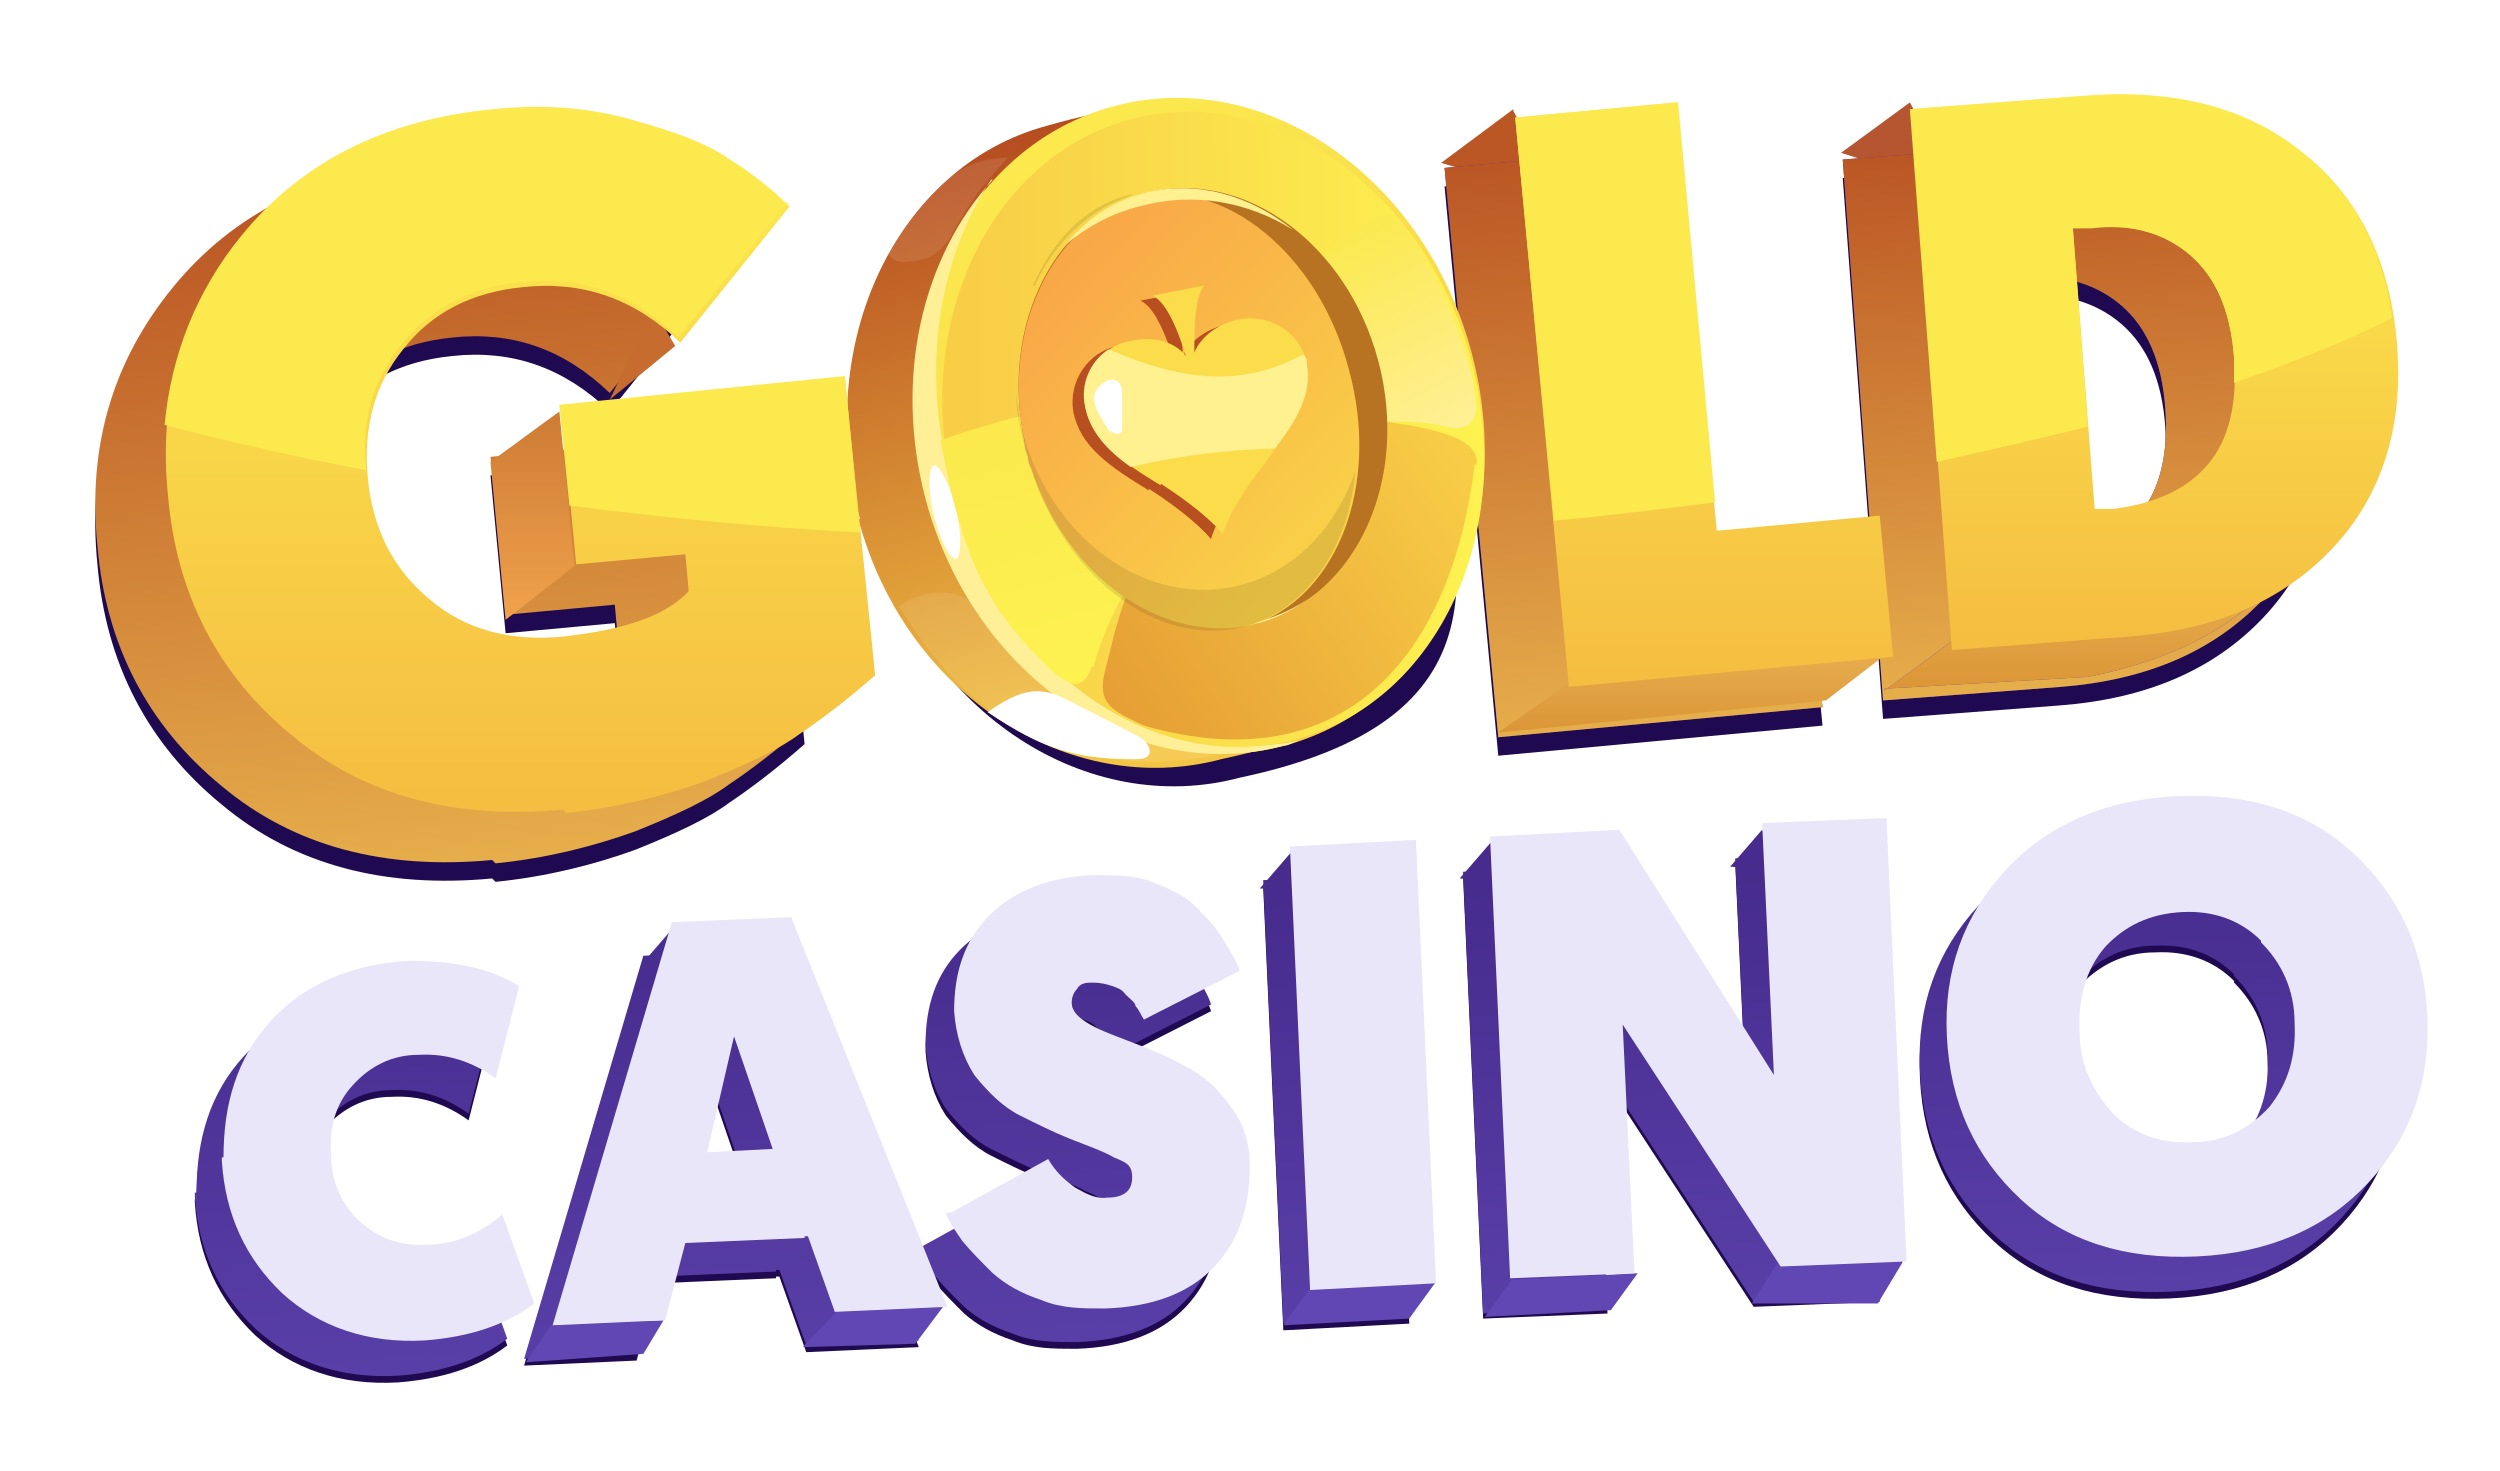<svg width="204" height="120" viewBox="0 0 204 120" fill="none" xmlns="http://www.w3.org/2000/svg">
<g filter="url(#filter0_f_1157_35799)">
<path d="M40.161 71.683C31.389 72.506 23.987 70.587 18.093 65.652C12.062 60.718 8.635 54.139 7.95 46.052C7.127 37.965 9.183 30.974 14.118 24.943C19.052 18.912 25.906 15.485 34.678 14.663C38.653 14.252 42.354 14.663 45.781 15.485C49.344 16.308 51.949 17.404 53.731 18.638C55.65 19.734 57.157 21.105 58.665 22.476L49.756 33.578C46.055 30.015 41.806 28.507 36.871 29.055C32.759 29.466 29.47 31.111 27.139 34.127C24.809 37.005 23.85 40.569 24.261 44.681C24.672 48.793 26.317 52.083 29.332 54.55C32.211 57.017 35.912 57.977 40.161 57.565C45.095 57.017 48.522 55.92 50.441 53.864L50.167 50.849L41.257 51.671L40.024 38.787L63.188 36.457L65.656 60.718C63.325 62.774 61.132 64.419 59.488 65.515C57.843 66.749 55.239 67.983 51.812 69.353C48.385 70.587 44.547 71.546 40.435 71.958L40.161 71.683Z" fill="#1F0A52"/>
</g>
<g filter="url(#filter1_f_1157_35799)">
<path d="M71.692 43.858C67.854 29.466 74.707 15.074 86.906 11.784C107.466 5.753 112.264 17.541 116.102 31.933C119.94 46.325 123.229 58.799 101.161 63.459C88.825 66.749 75.392 58.25 71.554 43.858H71.692Z" fill="#1F0A52"/>
</g>
<g filter="url(#filter2_f_1157_35799)">
<path d="M122.261 61.678L117.875 15.211L131.034 13.977L134.323 48.93L147.619 47.697L148.716 59.21L122.124 61.678H122.261Z" fill="#1F0A52"/>
</g>
<g filter="url(#filter3_f_1157_35799)">
<path d="M153.657 58.662L150.367 14.526L164.759 13.429C171.887 12.881 177.781 14.389 182.304 18.09C186.828 21.653 189.432 26.862 189.98 33.715C190.528 40.432 188.747 46.052 184.772 50.301C180.797 54.55 175.314 57.017 168.049 57.565L153.657 58.662ZM165.308 47.148H166.815C170.105 46.737 172.709 45.64 174.491 43.584C176.273 41.528 176.959 38.513 176.684 34.812C176.41 30.974 175.177 28.233 173.121 26.451C171.065 24.669 168.323 23.846 165.034 24.12H163.526L165.308 47.148Z" fill="#1F0A52"/>
</g>
<path d="M123.488 8.906L117.594 13.292L127.326 16.17L123.488 9.043V8.906Z" fill="#BB5725"/>
<path d="M155.846 8.357L150.227 12.47L159.684 15.485L155.846 8.357Z" fill="#B65630"/>
<path d="M40.161 70.176C31.389 70.998 23.987 69.079 18.093 64.145C12.062 59.21 8.635 52.631 7.95 44.544C7.127 36.457 9.183 29.466 14.118 23.435C19.052 17.404 25.906 13.977 34.678 13.155C38.653 12.744 42.354 13.155 45.781 13.977C49.344 14.8 51.949 15.896 53.731 17.13C55.65 18.227 57.157 19.597 58.665 20.968L49.756 32.071C46.055 28.507 41.806 26.999 36.871 27.547C32.759 27.958 29.47 29.603 27.139 32.619C24.809 35.497 23.85 39.061 24.261 43.173C24.672 47.285 26.317 50.575 29.332 53.042C32.211 55.509 35.912 56.469 40.161 56.058C45.095 55.509 48.522 54.413 50.441 52.357L50.167 49.341L41.257 50.164L40.024 37.279L63.188 34.949L65.656 59.21C63.325 61.266 61.132 62.911 59.488 64.008C57.843 65.241 55.239 66.475 51.812 67.846C48.385 69.079 44.547 70.039 40.435 70.45L40.161 70.176Z" fill="url(#paint0_linear_1157_35799)"/>
<path d="M122.261 60.17L117.875 13.703L131.034 12.47L134.323 47.422L147.619 46.189L148.716 57.703L122.124 60.17H122.261Z" fill="url(#paint1_linear_1157_35799)"/>
<path d="M122.261 60.17L117.875 13.703L131.034 12.47L134.323 47.422L147.619 46.189L148.716 57.703L122.124 60.17H122.261Z" fill="url(#paint2_linear_1157_35799)"/>
<path d="M153.657 57.154L150.367 13.018L164.759 11.921C171.887 11.373 177.781 12.881 182.304 16.581C186.828 20.145 189.432 25.354 189.98 32.207C190.528 38.924 188.747 44.544 184.772 48.793C180.797 53.042 175.314 55.509 168.049 56.057L153.657 57.154ZM165.308 45.64H166.815C170.105 45.229 172.709 44.132 174.491 42.076C176.273 40.02 176.959 37.005 176.684 33.304C176.41 29.466 175.177 26.724 173.121 24.943C171.065 23.161 168.323 22.338 165.034 22.613H163.526L165.308 45.64Z" fill="url(#paint3_linear_1157_35799)"/>
<path d="M153.657 57.154L150.367 13.018L164.759 11.921C171.887 11.373 177.781 12.881 182.304 16.581C186.828 20.145 189.432 25.354 189.98 32.207C190.528 38.924 188.747 44.544 184.772 48.793C180.797 53.042 175.314 55.509 168.049 56.057L153.657 57.154ZM165.308 45.64H166.815C170.105 45.229 172.709 44.132 174.491 42.076C176.273 40.02 176.959 37.005 176.684 33.304C176.41 29.466 175.177 26.724 173.121 24.943C171.065 23.161 168.323 22.338 165.034 22.613H163.526L165.308 45.64Z" fill="url(#paint4_linear_1157_35799)"/>
<path d="M21.378 25.354L17.266 23.298L18.088 25.628L21.378 25.354Z" fill="#B85222"/>
<path d="M45.643 33.578L40.023 37.69L41.257 50.575L46.877 46.188L45.643 33.578Z" fill="url(#paint5_linear_1157_35799)"/>
<path d="M55.096 28.232L49.75 32.618L53.314 25.217L55.096 28.232Z" fill="#C66C2E"/>
<path d="M122.273 59.758L128.167 55.646L154.348 53.042L149.002 57.154L122.411 59.758H122.273Z" fill="url(#paint6_linear_1157_35799)"/>
<path d="M153.797 56.331L159.417 52.219L186.008 47.285C182.444 50.712 178.469 53.59 170.382 55.235L153.797 56.194V56.331Z" fill="url(#paint7_linear_1157_35799)"/>
<path d="M153.797 56.331L159.417 52.219L186.008 47.285C182.444 50.712 178.469 53.59 170.382 55.235L153.797 56.194V56.331Z" fill="url(#paint8_linear_1157_35799)"/>
<path d="M70.176 42.351C66.338 27.958 73.191 13.566 85.391 10.276C105.951 4.245 110.748 16.033 114.586 30.426C118.424 44.818 121.714 57.291 99.646 61.951C87.309 65.241 73.877 56.743 70.039 42.351H70.176Z" fill="url(#paint9_linear_1157_35799)"/>
<path d="M77.58 19.323C79.088 16.444 80.185 15.074 82.241 12.881C78.677 12.881 76.621 14.662 72.92 19.46C72.098 20.419 72.509 21.379 73.743 21.379C75.387 21.242 76.347 21.105 77.58 19.323Z" fill="white" fill-opacity="0.1"/>
<path opacity="0.1" d="M85.809 60.718C79.915 57.976 77.311 55.646 73.336 49.478C75.666 47.833 78.545 48.107 79.504 49.478C85.672 57.565 89.921 60.307 99.379 61.677C93.622 62.5 90.607 62.363 85.809 60.581V60.718Z" fill="white"/>
<path d="M104.746 60.862C117.042 57.614 123.922 43.292 120.112 28.873C116.303 14.455 103.247 5.4 90.951 8.649C78.655 11.898 71.776 26.22 75.585 40.638C79.395 55.056 92.451 64.111 104.746 60.862Z" fill="url(#paint10_linear_1157_35799)"/>
<path fill-rule="evenodd" clip-rule="evenodd" d="M81.004 14.663C75.247 20.968 72.917 30.837 75.521 40.706C79.359 55.098 92.518 64.144 104.717 60.855C105.128 60.855 105.539 60.581 105.951 60.444C94.026 62.911 81.552 53.453 77.577 39.061C75.11 30.014 76.618 21.105 80.867 14.663H81.004Z" fill="#FFF097"/>
<path d="M76.213 42.076C75.665 39.883 75.802 38.101 76.213 37.964C76.624 37.964 77.447 39.335 77.995 41.528C78.543 43.721 78.406 45.503 77.995 45.64C77.584 45.64 76.761 44.27 76.213 42.076Z" fill="white"/>
<path d="M105.736 60.335C117.367 57.24 123.783 43.404 120.065 29.432C116.347 15.459 103.904 6.641 92.272 9.736C80.64 12.831 74.225 26.667 77.943 40.639C81.661 54.612 94.104 63.43 105.736 60.335Z" fill="url(#paint11_linear_1157_35799)"/>
<path d="M89.231 54.412C89.916 51.945 90.602 50.575 91.835 48.107C91.835 48.107 84.297 34.537 84.022 33.989C84.022 33.441 76.758 35.908 76.758 35.908C78.54 45.777 80.596 49.752 85.941 54.824C87.586 56.194 88.409 56.194 89.094 54.412H89.231Z" fill="url(#paint12_linear_1157_35799)"/>
<path d="M120.486 37.964C120.76 36.045 118.156 35.086 112.947 34.401L91.839 48.793C91.016 51.123 90.742 52.494 90.057 55.235C89.646 57.565 91.016 58.114 93.347 59.21C109.658 63.87 118.43 53.59 120.349 37.827L120.486 37.964Z" fill="url(#paint13_linear_1157_35799)"/>
<path d="M113.625 17.678C112.117 16.856 110.335 19.049 107.594 21.105L112.939 34.401C115.407 34.401 116.503 34.401 118.559 34.949C119.793 34.949 120.341 34.538 120.478 33.304C120.204 28.233 116.366 20.008 113.625 17.541V17.678Z" fill="url(#paint14_linear_1157_35799)"/>
<path d="M102.813 50.736C110.714 48.633 115.036 39.101 112.467 29.445C109.897 19.788 101.41 13.664 93.509 15.766C85.608 17.869 81.286 27.401 83.856 37.057C86.425 46.714 94.913 52.838 102.813 50.736Z" fill="#B87322"/>
<path fill-rule="evenodd" clip-rule="evenodd" d="M83.613 36.045C83.613 36.457 83.613 36.731 83.887 37.142C83.887 37.553 83.887 37.827 84.162 38.239C87.04 47.011 94.716 52.631 102.255 50.986C109.108 48.656 112.672 39.609 110.068 30.151C107.6 20.694 99.924 14.526 92.934 16.033C85.669 18.363 81.694 27.136 83.613 36.045Z" fill="url(#paint15_linear_1157_35799)"/>
<path opacity="0.1" fill-rule="evenodd" clip-rule="evenodd" d="M82.922 32.208C82.922 33.715 83.333 35.36 83.744 37.005C86.349 46.737 94.299 53.042 101.563 51.123C106.635 49.752 110.062 44.681 110.61 38.376C109.102 42.899 105.812 46.463 101.426 47.697C93.887 49.752 85.937 44.27 83.47 35.36C83.196 34.264 83.059 33.304 82.922 32.208ZM84.43 23.298C86.075 19.734 88.953 16.993 92.517 15.896H92.106C88.542 16.856 85.937 19.597 84.293 23.298H84.43Z" fill="black"/>
<path fill-rule="evenodd" clip-rule="evenodd" d="M86.898 20.008C88.68 18.501 90.736 17.404 92.93 16.856C97.316 15.622 101.839 16.445 105.54 18.775C101.976 15.896 97.59 14.663 93.341 15.759C90.736 16.445 88.543 17.952 86.898 20.008ZM102.387 50.849H102.661C104.306 50.438 105.814 49.615 107.185 48.519C105.814 49.615 104.169 50.301 102.387 50.849Z" fill="#FFF090"/>
<path d="M92.648 61.952C87.713 61.952 85.109 61.129 80.586 58.114C83.327 56.195 84.835 55.92 87.165 57.154L92.785 60.033C93.882 60.581 94.43 61.952 92.785 61.952H92.648Z" fill="white"/>
<path d="M93.747 39.883C97.585 42.35 98.818 43.995 98.818 43.995C98.818 43.995 99.23 42.076 102.108 38.375C104.301 35.36 106.22 33.03 105.672 30.151C105.261 27.684 102.793 26.039 100.326 26.45C98.544 26.724 97.036 27.821 96.488 29.192C96.488 27.41 96.488 24.669 97.311 23.709L93.061 24.531C94.295 25.08 95.254 27.684 95.803 29.466C94.843 28.232 93.061 27.821 91.279 28.232C88.812 28.643 87.167 31.111 87.579 33.578C88.127 36.456 90.594 38.101 93.747 40.02V39.883Z" fill="#B74F21"/>
<path d="M94.716 39.472C98.553 41.939 99.787 43.584 99.787 43.584C99.787 43.584 100.198 41.665 103.077 37.964C105.27 34.949 107.189 32.618 106.64 29.74C106.229 27.273 103.762 25.628 101.295 26.039C99.513 26.313 98.005 27.41 97.457 28.781C97.457 26.999 97.457 24.257 98.279 23.298L94.03 24.12C95.264 24.669 96.223 27.273 96.772 29.055C95.812 27.821 94.03 27.41 92.248 27.821C89.781 28.232 88.136 30.7 88.547 33.167C89.096 36.045 91.563 37.69 94.716 39.609V39.472Z" fill="#FBDD4B"/>
<path d="M90.462 28.507C88.954 29.466 88.132 31.385 88.543 33.167C88.954 35.223 90.325 36.731 92.244 38.101C96.493 37.142 99.92 36.731 104.032 36.594C105.814 34.264 107.047 32.208 106.636 29.74C106.636 29.466 106.636 29.192 106.362 28.918C101.427 31.522 96.904 31.248 90.462 28.507Z" fill="#FFF090"/>
<path d="M90.608 35.086C91.019 35.634 91.567 35.36 91.567 35.086V32.07C91.567 30.974 90.745 30.7 90.06 31.248C88.689 32.207 89.237 33.167 90.608 35.36V35.086Z" fill="white"/>
<path d="M45.919 66.063C37.146 66.886 29.744 64.967 23.851 60.032C17.82 55.098 14.393 48.519 13.707 40.431C12.885 32.344 14.941 25.354 19.876 19.323C24.81 13.292 31.663 9.865 40.436 9.043C44.411 8.631 48.112 9.043 51.538 9.865C55.102 10.688 57.707 11.784 59.489 13.018C61.407 14.114 62.915 15.485 64.423 16.856L55.514 27.958C51.813 24.394 47.563 22.887 42.629 23.435C38.517 23.846 35.227 25.491 32.897 28.506C30.567 31.385 29.608 34.949 30.019 39.061C30.43 43.173 32.075 46.462 35.09 48.93C37.969 51.397 41.669 52.356 45.919 51.945C50.853 51.397 54.28 50.3 56.199 48.244L55.925 45.229L47.015 46.051L45.782 33.167L68.946 30.837L71.413 55.098C69.083 57.154 66.89 58.799 65.245 59.895C63.601 61.129 60.996 62.362 57.569 63.733C54.143 64.967 50.305 65.926 46.193 66.338L45.919 66.063Z" fill="url(#paint16_linear_1157_35799)"/>
<path d="M128.027 56.057L123.641 9.591L136.799 8.357L140.089 43.31L153.385 42.076L154.481 53.59L127.89 56.057H128.027Z" fill="url(#paint17_linear_1157_35799)"/>
<path d="M159.274 53.042L155.984 8.906L170.377 7.809C177.504 7.261 183.398 8.769 187.921 12.469C192.445 16.033 195.049 21.242 195.597 28.095C196.146 34.812 194.364 40.431 190.389 44.681C186.414 48.93 180.931 51.397 173.666 51.945L159.274 53.042ZM170.925 41.528H172.433C175.722 41.117 178.327 40.02 180.109 37.964C181.89 35.908 182.576 32.893 182.302 29.192C182.027 25.354 180.794 22.613 178.738 20.831C176.682 19.049 173.94 18.226 170.651 18.5H169.143L170.925 41.528Z" fill="url(#paint18_linear_1157_35799)"/>
<path d="M68.805 30.7L45.641 33.03L46.463 41.255C54.002 42.214 61.952 43.036 70.176 43.448L68.942 30.7H68.805Z" fill="#FBE94E"/>
<path d="M64.282 16.719C62.912 15.348 61.267 14.115 59.348 12.881C57.566 11.647 54.825 10.688 51.398 9.728C47.971 8.769 44.27 8.495 40.295 8.906C31.523 9.728 24.669 13.155 19.735 19.186C16.034 23.709 13.978 28.918 13.43 34.675C18.638 36.046 24.121 37.279 29.878 38.376C29.467 34.401 30.426 30.974 32.756 28.096C35.087 25.217 38.239 23.435 42.488 23.024C47.423 22.476 51.672 23.984 55.373 27.547L64.282 16.445V16.719Z" fill="#FBE94E"/>
<path d="M136.799 8.357L123.641 9.591L126.793 42.488C131.316 42.076 135.703 41.528 139.952 40.98L136.936 8.357H136.799Z" fill="#FBE94E"/>
<path d="M195.183 25.902C194.36 20.145 191.893 15.622 187.781 12.47C183.258 8.906 177.364 7.261 170.236 7.809L155.844 8.906L158.037 37.69C162.286 36.731 166.535 35.771 170.373 34.812L169.139 18.638H170.647C173.937 18.226 176.678 19.049 178.734 20.831C180.79 22.613 182.024 25.354 182.298 29.192V31.248C186.958 29.603 191.208 27.958 195.045 26.039L195.183 25.902Z" fill="#FBE94E"/>
<g filter="url(#filter4_f_1157_35799)">
<path d="M16.035 97.864C16.035 93.478 17.132 89.777 19.873 86.761C22.615 83.746 26.453 82.101 31.113 81.827C34.677 81.827 37.692 82.375 40.16 83.883L38.241 91.421C36.322 90.051 34.266 89.365 31.936 89.502C29.742 89.502 27.96 90.462 26.59 91.97C25.219 93.478 24.671 95.259 24.808 97.59C24.808 99.783 25.63 101.702 27.138 103.072C28.646 104.443 30.428 105.128 32.621 104.991C34.951 104.991 37.007 104.032 38.789 102.524L41.393 109.789C39.063 111.571 36.048 112.53 32.484 112.804C27.823 113.078 23.848 111.708 20.833 108.966C17.817 106.088 16.173 102.524 15.898 98.138V97.864H16.035ZM63.324 104.306L53.592 104.717L51.948 111.022L42.764 111.434L52.496 78.537L62.228 78.126L74.975 109.926L65.791 110.337L63.598 104.169H63.324V104.306ZM60.857 97.041L57.705 87.858L55.511 97.315L60.857 97.041ZM75.249 102.25L83.199 97.864C83.748 98.823 84.433 99.508 85.392 100.194C86.352 100.742 87.174 101.153 87.997 101.016C89.367 101.016 90.053 100.468 90.053 99.371C90.053 98.275 89.504 98.138 88.545 97.727C87.585 97.178 86.352 96.767 84.981 96.219C83.611 95.671 82.24 94.985 80.869 94.3C79.498 93.615 78.265 92.381 77.168 91.01C76.209 89.502 75.66 87.721 75.523 85.802C75.523 82.649 76.346 80.045 78.402 77.989C80.458 75.933 83.336 74.836 86.9 74.699C88.819 74.699 90.464 74.699 91.972 75.384C93.48 75.933 94.713 76.618 95.535 77.578C96.495 78.537 97.18 79.359 97.591 80.182C98.14 81.004 98.551 81.69 98.825 82.512L91.012 86.487C90.738 86.076 90.601 85.665 90.327 85.39C90.327 85.116 89.916 84.842 89.504 84.431C89.23 84.02 88.819 83.883 88.408 83.746C87.997 83.609 87.448 83.472 86.9 83.472C86.352 83.472 85.804 83.472 85.529 84.02C85.255 84.294 85.118 84.705 85.118 85.116C85.118 85.802 85.666 86.35 86.626 86.898C87.585 87.447 88.819 87.858 90.19 88.406C91.561 88.954 93.068 89.502 94.439 90.325C95.81 91.01 97.043 92.107 98.003 93.478C99.099 94.848 99.648 96.493 99.648 98.412C99.648 101.702 98.825 104.443 96.769 106.636C94.713 108.829 91.698 109.926 87.86 110.063C85.941 110.063 84.296 110.063 82.651 109.377C81.006 108.829 79.773 108.144 78.676 107.184C77.716 106.225 76.894 105.402 76.209 104.58C75.66 103.758 75.112 103.072 74.838 102.25H75.249ZM104.719 108.555L103.074 72.369L113.354 71.821L114.999 108.007L104.719 108.555ZM121.03 107.733L119.385 71.546L129.94 70.998L142.55 91.01L141.591 70.45L151.734 70.039L153.379 106.225L143.098 106.636L130.214 86.898L131.173 107.184L121.03 107.596V107.733ZM191.073 99.92C187.646 103.621 182.985 105.677 177.092 105.951C171.198 106.225 166.4 104.717 162.699 101.29C158.998 97.864 156.942 93.478 156.668 87.995C156.394 82.649 158.039 78.126 161.466 74.425C164.892 70.724 169.553 68.668 175.447 68.394C181.341 68.12 186.138 69.627 189.839 73.054C193.54 76.481 195.596 80.867 195.87 86.213C196.144 91.696 194.499 96.219 191.073 99.92ZM182.3 80.045C180.655 78.4 178.462 77.578 175.858 77.715C173.254 77.715 171.198 78.811 169.553 80.593C168.045 82.375 167.36 84.705 167.497 87.447C167.497 90.188 168.593 92.381 170.238 94.163C171.883 95.808 174.076 96.63 176.68 96.493C179.285 96.493 181.341 95.397 182.985 93.615C184.493 91.696 185.179 89.502 185.042 86.761C185.042 84.02 183.945 81.827 182.3 80.182V80.045Z" fill="#1F0A52"/>
</g>
<path d="M16.035 97.315C16.035 92.929 17.132 89.228 19.873 86.213C22.615 83.197 26.453 81.552 31.113 81.278C34.677 81.278 37.692 81.827 40.16 83.334L38.241 90.873C36.322 89.502 34.266 88.817 31.936 88.954C29.742 88.954 27.96 89.914 26.59 91.421C25.219 92.929 24.671 94.711 24.808 97.041C24.808 99.234 25.63 101.153 27.138 102.524C28.646 103.895 30.428 104.58 32.621 104.443C34.951 104.443 37.007 103.483 38.789 101.976L41.393 109.24C39.063 111.022 36.048 111.982 32.484 112.256C27.823 112.53 23.848 111.159 20.833 108.418C17.817 105.539 16.173 101.976 15.898 97.59V97.315H16.035ZM63.324 103.758L53.592 104.169L51.948 110.474L42.764 110.885L52.496 77.989L62.228 77.577L74.975 109.377L65.791 109.789L63.598 103.621H63.324V103.758ZM60.857 96.493L57.705 87.309L55.511 96.767L60.857 96.493ZM75.249 101.702L83.199 97.315C83.748 98.275 84.433 98.96 85.392 99.645C86.352 100.331 87.174 100.605 87.997 100.468C89.367 100.468 90.053 99.92 90.053 98.823C90.053 97.727 89.504 97.59 88.545 97.178C87.585 96.63 86.352 96.219 84.981 95.671C83.611 95.122 82.24 94.437 80.869 93.752C79.498 93.066 78.265 91.833 77.168 90.462C76.209 88.954 75.66 87.172 75.523 85.253C75.523 82.101 76.346 79.496 78.402 77.44C80.458 75.384 83.336 74.288 86.9 74.151C88.819 74.151 90.464 74.151 91.972 74.836C93.48 75.384 94.713 76.07 95.535 77.029C96.495 77.989 97.18 78.811 97.591 79.633C98.14 80.456 98.551 81.141 98.825 81.964L91.012 85.939C90.738 85.527 90.601 85.116 90.327 84.842C90.327 84.568 89.916 84.294 89.504 83.883C89.23 83.471 88.819 83.334 88.408 83.197C87.997 83.06 87.448 82.923 86.9 82.923C86.352 82.923 85.804 82.923 85.529 83.471C85.255 83.746 85.118 84.157 85.118 84.568C85.118 85.253 85.666 85.802 86.626 86.35C87.585 86.898 88.819 87.309 90.19 87.858C91.561 88.406 93.068 88.954 94.439 89.777C95.81 90.462 97.043 91.558 98.003 92.929C99.099 94.3 99.648 95.945 99.648 97.864C99.648 101.153 98.825 103.895 96.769 106.088C94.713 108.281 91.698 109.377 87.86 109.515C85.941 109.515 84.296 109.515 82.651 108.829C81.006 108.281 79.773 107.596 78.676 106.636C77.716 105.677 76.894 104.854 76.209 104.032C75.66 103.209 75.112 102.524 74.838 101.702H75.249ZM104.719 108.007L103.074 71.82L113.354 71.272L114.999 107.458L104.719 108.007ZM121.03 107.321L119.385 71.135L129.94 70.587L142.55 90.599L141.591 70.039L151.734 69.627L153.379 105.814L143.098 106.225L130.214 86.487L131.173 106.773L121.03 107.184V107.321ZM191.073 99.371C187.646 103.072 182.985 105.128 177.092 105.402C171.198 105.677 166.4 104.169 162.699 100.742C158.998 97.315 156.942 92.929 156.668 87.446C156.394 82.101 158.039 77.577 161.466 73.877C164.892 70.176 169.553 68.12 175.447 67.846C181.341 67.571 186.138 69.079 189.839 72.506C193.54 75.933 195.596 80.319 195.87 85.665C196.144 91.147 194.499 95.671 191.073 99.371ZM182.3 79.496C180.655 77.852 178.462 77.029 175.858 77.166C173.254 77.166 171.198 78.263 169.553 80.045C168.045 81.827 167.36 84.157 167.497 86.898C167.497 89.639 168.593 91.833 170.238 93.615C171.883 95.259 174.076 96.082 176.68 95.945C179.285 95.945 181.341 94.848 182.985 93.066C184.493 91.147 185.179 88.954 185.042 86.213C185.042 83.471 183.945 81.278 182.3 79.633V79.496Z" fill="url(#paint19_linear_1157_35799)"/>
<path d="M75.4 105.676L76.223 104.169L73.207 100.879L73.481 98.275L71.699 96.219L68.41 91.147L65.805 91.421C65.257 91.969 64.023 93.203 64.023 93.477C64.023 93.751 65.668 94.574 66.628 94.985L70.192 103.757L75.537 105.813L75.4 105.676Z" fill="#4F3499"/>
<path d="M44.962 108.144L42.906 111.159L52.501 110.474L54.146 107.732L44.962 108.144Z" fill="#6047B4"/>
<path d="M68.386 106.91L65.508 109.926L74.691 109.651L77.159 106.362L68.386 106.91Z" fill="#6047B4"/>
<path d="M106.904 105.128L104.711 108.144L114.991 107.595L117.184 104.58L106.904 105.128Z" fill="#6047B4"/>
<path d="M144.872 103.346L142.953 106.362H153.233L155.289 102.935L146.38 101.016L144.872 103.346Z" fill="#6047B4"/>
<path d="M123.357 104.443L121.164 107.458L131.444 106.91L133.637 103.895L123.357 104.443Z" fill="#6047B4"/>
<path d="M105.401 69.49L102.797 72.506H107.731L105.401 69.49Z" fill="#472C8E"/>
<path d="M121.714 68.668L119.109 71.683L123.496 71.958L121.714 68.668Z" fill="#472C8E"/>
<path d="M143.784 67.709L141.18 70.724L145.566 70.998L143.784 67.709Z" fill="#472C8E"/>
<path d="M54.971 75.658L52.367 78.674H56.753L54.971 75.658Z" fill="#492E91"/>
<path d="M193.27 96.493C189.843 100.194 185.183 102.25 179.289 102.524C173.395 102.798 168.597 101.29 164.896 97.864C161.196 94.437 159.139 90.051 158.865 84.568C158.591 79.222 160.236 74.699 163.663 70.998C167.089 67.297 171.75 65.241 177.644 64.967C183.538 64.693 188.335 66.201 192.036 69.627C195.737 73.054 197.793 77.44 198.067 82.786C198.341 88.269 196.696 92.792 193.27 96.493ZM184.497 76.755C182.852 75.11 180.659 74.288 178.055 74.425C175.451 74.562 173.395 75.521 171.75 77.303C170.242 79.085 169.557 81.415 169.694 84.157C169.694 86.898 170.79 89.091 172.435 90.873C174.08 92.518 176.273 93.34 178.877 93.203C181.482 93.203 183.538 92.107 185.183 90.325C186.69 88.406 187.376 86.213 187.239 83.471C187.239 80.73 186.142 78.537 184.497 76.892V76.755Z" fill="#E9E6F9"/>
<path d="M123.231 104.443L121.586 68.257L132.14 67.709L144.751 87.721L143.791 67.16L153.934 66.749L155.579 102.935L145.299 103.346L132.414 83.609L133.374 103.895L123.231 104.306V104.443Z" fill="#E9E6F9"/>
<path d="M106.903 105.265L105.258 69.079L115.538 68.531L117.183 104.717L106.903 105.265Z" fill="#E9E6F9"/>
<path d="M77.583 98.96L85.533 94.574C86.081 95.533 86.767 96.219 87.726 96.904C88.686 97.452 89.508 97.864 90.331 97.726C91.701 97.726 92.386 97.178 92.386 96.082C92.386 94.985 91.838 94.848 90.879 94.437C89.919 93.888 88.686 93.477 87.315 92.929C85.944 92.381 84.574 91.695 83.203 91.01C81.832 90.325 80.599 89.091 79.502 87.72C78.543 86.213 77.994 84.431 77.857 82.512C77.857 79.359 78.68 76.755 80.736 74.699C82.792 72.643 85.67 71.546 89.234 71.409C91.153 71.409 92.798 71.409 94.305 72.094C95.813 72.643 97.047 73.328 97.869 74.288C98.829 75.247 99.514 76.07 99.925 76.892C100.474 77.714 100.885 78.4 101.159 79.222L93.346 83.197C93.072 82.786 92.935 82.375 92.661 82.101C92.661 81.826 92.249 81.552 91.838 81.141C91.564 80.73 91.153 80.593 90.742 80.456C90.331 80.319 89.782 80.182 89.234 80.182C88.686 80.182 88.137 80.182 87.863 80.73C87.589 81.004 87.452 81.415 87.452 81.826C87.452 82.512 88 83.06 88.96 83.608C89.919 84.157 91.153 84.568 92.524 85.116C93.894 85.664 95.402 86.213 96.773 87.035C98.143 87.72 99.377 88.817 100.337 90.188C101.433 91.558 101.981 93.203 101.981 95.122C101.981 98.412 101.159 101.153 99.103 103.346C97.047 105.539 94.031 106.636 90.193 106.773C88.275 106.773 86.63 106.773 84.985 106.088C83.34 105.539 82.106 104.854 81.01 103.895C80.05 102.935 79.228 102.113 78.543 101.29C77.994 100.468 77.446 99.782 77.172 98.96H77.583Z" fill="#E9E6F9"/>
<path d="M65.654 101.016L55.922 101.427L54.277 107.732L45.094 108.144L54.826 75.247L64.558 74.836L77.305 106.636L68.121 107.047L65.928 100.879H65.654V101.016ZM63.05 93.751L59.897 84.568L57.704 94.026L63.05 93.751Z" fill="#E9E6F9"/>
<path d="M18.239 94.436C18.239 90.05 19.335 86.349 22.077 83.334C24.818 80.318 28.656 78.674 33.316 78.399C36.88 78.399 39.895 78.948 42.363 80.455L40.444 87.994C38.525 86.624 36.469 85.938 34.139 86.075C31.945 86.075 30.164 87.035 28.793 88.543C27.422 90.05 26.874 91.832 27.011 94.162C27.011 96.355 27.834 98.274 29.341 99.645C30.849 101.016 32.631 101.701 34.824 101.564C37.154 101.564 39.21 100.605 40.992 99.097L43.596 106.361C41.266 108.143 38.251 109.103 34.687 109.377C30.027 109.651 26.052 108.28 23.036 105.539C20.02 102.661 18.376 99.097 18.102 94.711V94.436H18.239Z" fill="#E9E6F9"/>
<defs>
<filter id="filter0_f_1157_35799" x="0.773" y="7.501" width="71.883" height="71.456" filterUnits="userSpaceOnUse" color-interpolation-filters="sRGB">
<feFlood flood-opacity="0" result="BackgroundImageFix"/>
<feBlend mode="normal" in="SourceGraphic" in2="BackgroundImageFix" result="shape"/>
<feGaussianBlur stdDeviation="3.5" result="effect1_foregroundBlur_1157_35799"/>
</filter>
<filter id="filter1_f_1157_35799" x="63.625" y="3.17" width="62.258" height="67.995" filterUnits="userSpaceOnUse" color-interpolation-filters="sRGB">
<feFlood flood-opacity="0" result="BackgroundImageFix"/>
<feBlend mode="normal" in="SourceGraphic" in2="BackgroundImageFix" result="shape"/>
<feGaussianBlur stdDeviation="3.5" result="effect1_foregroundBlur_1157_35799"/>
</filter>
<filter id="filter2_f_1157_35799" x="110.875" y="6.978" width="44.844" height="61.7" filterUnits="userSpaceOnUse" color-interpolation-filters="sRGB">
<feFlood flood-opacity="0" result="BackgroundImageFix"/>
<feBlend mode="normal" in="SourceGraphic" in2="BackgroundImageFix" result="shape"/>
<feGaussianBlur stdDeviation="3.5" result="effect1_foregroundBlur_1157_35799"/>
</filter>
<filter id="filter3_f_1157_35799" x="143.367" y="6.32" width="53.711" height="59.342" filterUnits="userSpaceOnUse" color-interpolation-filters="sRGB">
<feFlood flood-opacity="0" result="BackgroundImageFix"/>
<feBlend mode="normal" in="SourceGraphic" in2="BackgroundImageFix" result="shape"/>
<feGaussianBlur stdDeviation="3.5" result="effect1_foregroundBlur_1157_35799"/>
</filter>
<filter id="filter4_f_1157_35799" x="8.898" y="61.362" width="194" height="58.476" filterUnits="userSpaceOnUse" color-interpolation-filters="sRGB">
<feFlood flood-opacity="0" result="BackgroundImageFix"/>
<feBlend mode="normal" in="SourceGraphic" in2="BackgroundImageFix" result="shape"/>
<feGaussianBlur stdDeviation="3.5" result="effect1_foregroundBlur_1157_35799"/>
</filter>
<linearGradient id="paint0_linear_1157_35799" x1="32.622" y1="10.688" x2="40.435" y2="88.817" gradientUnits="userSpaceOnUse">
<stop stop-color="#B74F21"/>
<stop offset="1" stop-color="#F5CB58"/>
</linearGradient>
<linearGradient id="paint1_linear_1157_35799" x1="130.622" y1="8.495" x2="136.928" y2="74.699" gradientUnits="userSpaceOnUse">
<stop stop-color="#5130A3"/>
<stop offset="1" stop-color="#47328B"/>
</linearGradient>
<linearGradient id="paint2_linear_1157_35799" x1="130.622" y1="8.495" x2="136.928" y2="74.699" gradientUnits="userSpaceOnUse">
<stop stop-color="#B74F21"/>
<stop offset="1" stop-color="#F5CB58"/>
</linearGradient>
<linearGradient id="paint3_linear_1157_35799" x1="169.009" y1="7.946" x2="173.669" y2="70.175" gradientUnits="userSpaceOnUse">
<stop stop-color="#5130A3"/>
<stop offset="1" stop-color="#4A3293"/>
</linearGradient>
<linearGradient id="paint4_linear_1157_35799" x1="169.009" y1="7.946" x2="173.669" y2="70.175" gradientUnits="userSpaceOnUse">
<stop stop-color="#B74F21"/>
<stop offset="1" stop-color="#F5CB58"/>
</linearGradient>
<linearGradient id="paint5_linear_1157_35799" x1="43.45" y1="33.578" x2="43.45" y2="50.438" gradientUnits="userSpaceOnUse">
<stop stop-color="#CD7B35"/>
<stop offset="1" stop-color="#F0A24B"/>
</linearGradient>
<linearGradient id="paint6_linear_1157_35799" x1="138.311" y1="53.042" x2="138.311" y2="59.758" gradientUnits="userSpaceOnUse">
<stop stop-color="#E7AF4F"/>
<stop offset="1" stop-color="#DB9536"/>
</linearGradient>
<linearGradient id="paint7_linear_1157_35799" x1="170.382" y1="51.945" x2="196.014" y2="49.478" gradientUnits="userSpaceOnUse">
<stop stop-color="#5C45AA"/>
<stop offset="1" stop-color="#6946AD"/>
</linearGradient>
<linearGradient id="paint8_linear_1157_35799" x1="169.834" y1="47.422" x2="169.834" y2="56.331" gradientUnits="userSpaceOnUse">
<stop stop-color="#E7AF4F"/>
<stop offset="1" stop-color="#DB9536"/>
</linearGradient>
<linearGradient id="paint9_linear_1157_35799" x1="98.138" y1="57.839" x2="85.254" y2="10.002" gradientUnits="userSpaceOnUse">
<stop stop-color="#F4C544"/>
<stop offset="1" stop-color="#B54C20"/>
</linearGradient>
<linearGradient id="paint10_linear_1157_35799" x1="110.743" y1="55.229" x2="84.037" y2="13.286" gradientUnits="userSpaceOnUse">
<stop stop-color="#F8CE47"/>
<stop offset="1" stop-color="#FBE94E"/>
</linearGradient>
<linearGradient id="paint11_linear_1157_35799" x1="120.629" y1="34.544" x2="79.645" y2="35.239" gradientUnits="userSpaceOnUse">
<stop stop-color="#FDF250"/>
<stop offset="1" stop-color="#F8CE47"/>
</linearGradient>
<linearGradient id="paint12_linear_1157_35799" x1="87.998" y1="55.92" x2="82.103" y2="34.263" gradientUnits="userSpaceOnUse">
<stop stop-color="#FDF250"/>
<stop offset="1" stop-color="#FBE94E"/>
</linearGradient>
<linearGradient id="paint13_linear_1157_35799" x1="91.839" y1="59.073" x2="121.172" y2="39.746" gradientUnits="userSpaceOnUse">
<stop stop-color="#E69F35"/>
<stop offset="1" stop-color="#F8CD46"/>
</linearGradient>
<linearGradient id="paint14_linear_1157_35799" x1="118.422" y1="35.497" x2="110.061" y2="18.638" gradientUnits="userSpaceOnUse">
<stop stop-color="#FFF097"/>
<stop offset="1" stop-color="#FBE94E"/>
</linearGradient>
<linearGradient id="paint15_linear_1157_35799" x1="107.737" y1="43.995" x2="85.944" y2="22.887" gradientUnits="userSpaceOnUse">
<stop stop-color="#F9D048"/>
<stop offset="1" stop-color="#F9A848"/>
</linearGradient>
<linearGradient id="paint16_linear_1157_35799" x1="42.492" y1="8.769" x2="42.492" y2="66.338" gradientUnits="userSpaceOnUse">
<stop stop-color="#FCEC4F"/>
<stop offset="1" stop-color="#F5BD41"/>
</linearGradient>
<linearGradient id="paint17_linear_1157_35799" x1="138.992" y1="8.357" x2="138.992" y2="56.057" gradientUnits="userSpaceOnUse">
<stop stop-color="#FCEC4F"/>
<stop offset="1" stop-color="#F5BD41"/>
</linearGradient>
<linearGradient id="paint18_linear_1157_35799" x1="175.859" y1="7.809" x2="175.859" y2="53.042" gradientUnits="userSpaceOnUse">
<stop stop-color="#FCEC4F"/>
<stop offset="1" stop-color="#F5BD41"/>
</linearGradient>
<linearGradient id="paint19_linear_1157_35799" x1="104.856" y1="68.942" x2="107.323" y2="120.754" gradientUnits="userSpaceOnUse">
<stop stop-color="#45298B"/>
<stop offset="1" stop-color="#5E46B0"/>
</linearGradient>
</defs>
</svg>
